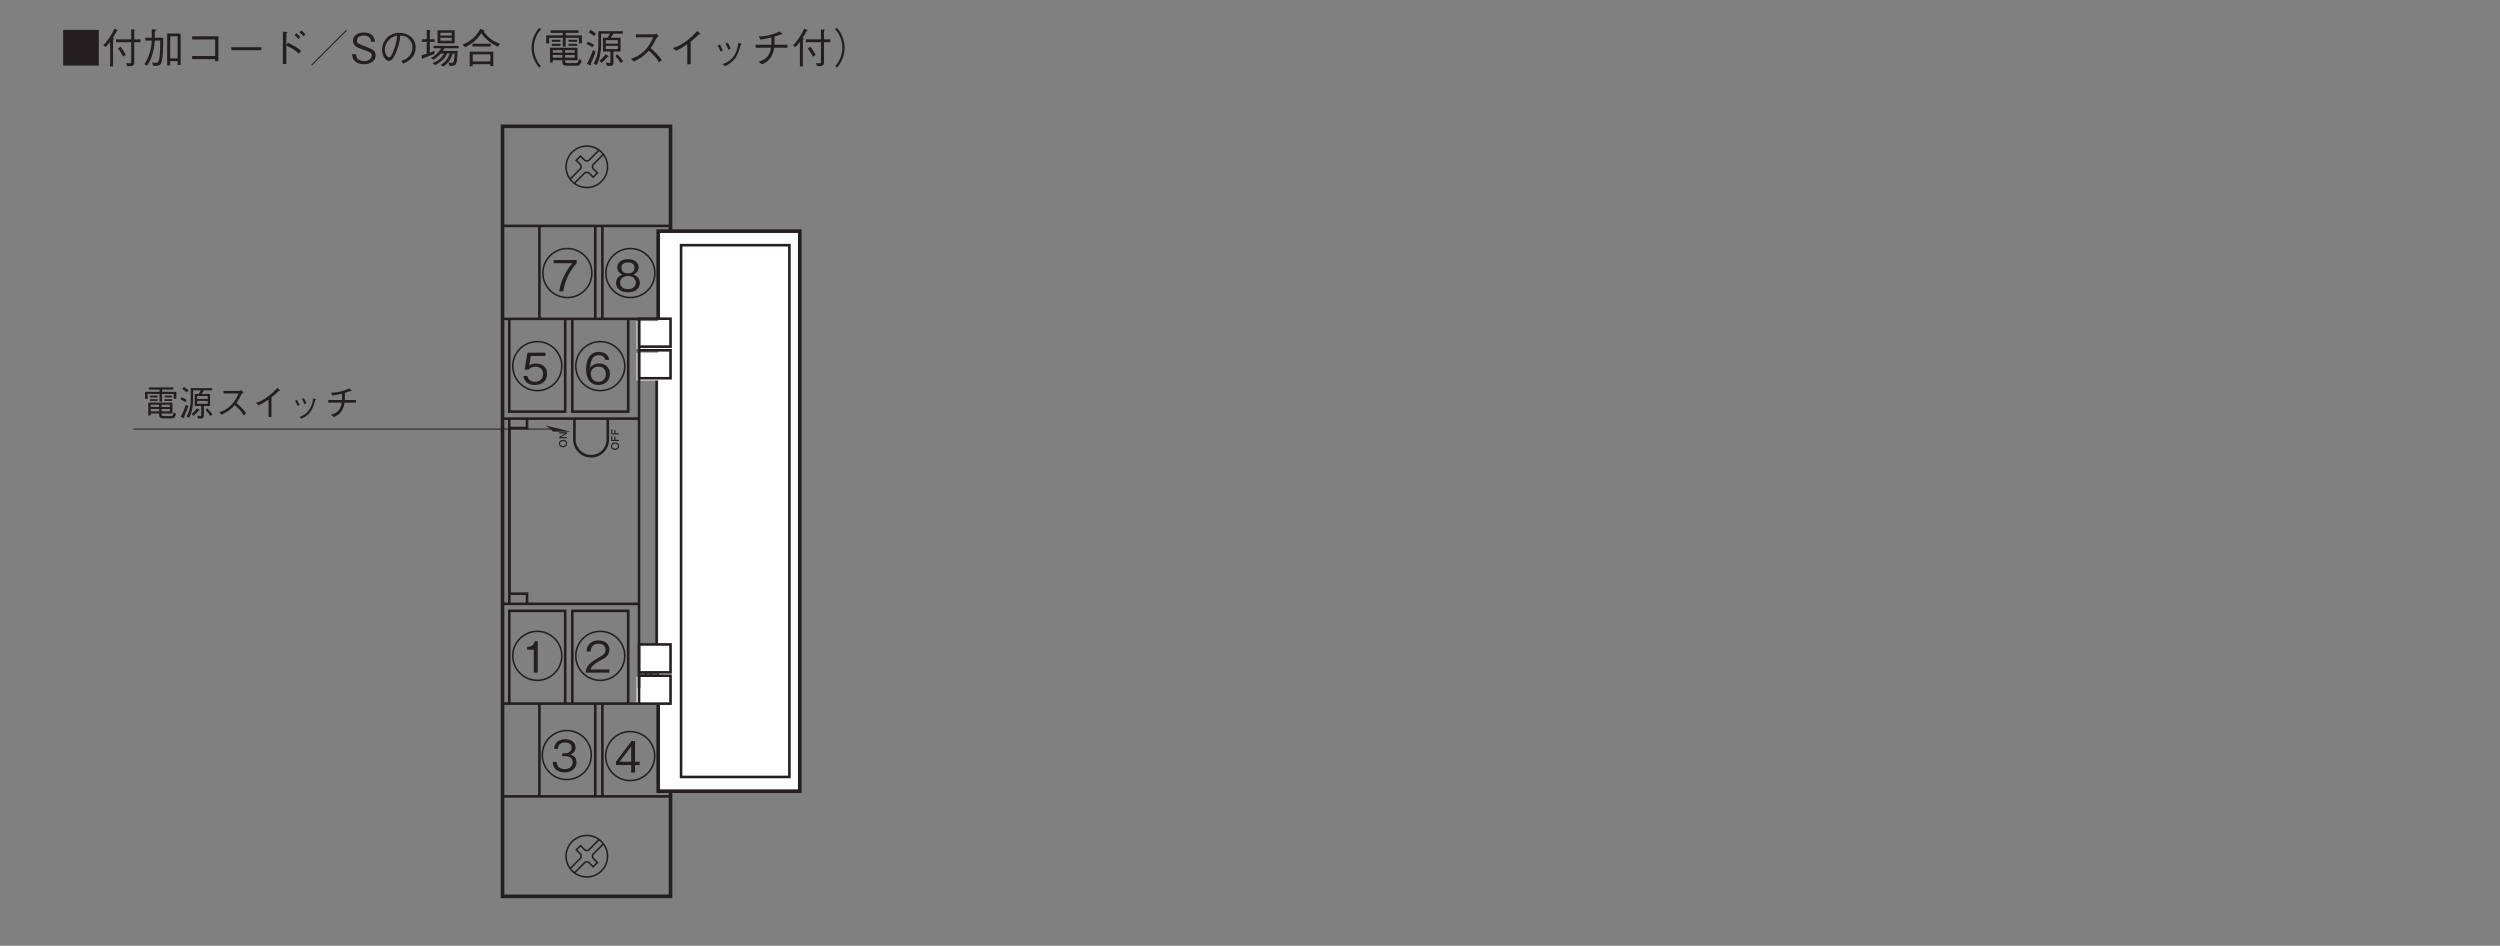 <?xml version="1.0" encoding="UTF-8"?>
<svg xmlns="http://www.w3.org/2000/svg" xmlns:xlink="http://www.w3.org/1999/xlink" width="481.89pt" height="182.29pt" viewBox="0 0 481.89 182.29" version="1.2">
<rect x="0" y="0" width="481.89" height="182.29" fill="#808080" stroke="none"/>
<defs>
<g>
<symbol overflow="visible" id="glyph0-0">
<path style="stroke:none;" d="M 0.797 0.953 L 7.172 0.953 L 7.172 -7.016 L 0.797 -7.016 Z M 3.984 -3.359 L 1.453 -6.609 L 6.516 -6.609 Z M 4.234 -3.031 L 6.766 -6.281 L 6.766 0.234 Z M 1.453 0.562 L 3.984 -2.703 L 6.516 0.562 Z M 1.188 -6.281 L 3.734 -3.031 L 1.188 0.234 Z M 1.188 -6.281 "/>
</symbol>
<symbol overflow="visible" id="glyph0-1">
<path style="stroke:none;" d="M 0.547 -6.469 L 0.547 0.406 L 7.422 0.406 L 7.422 -6.469 Z M 0.547 -6.469 "/>
</symbol>
<symbol overflow="visible" id="glyph0-2">
<path style="stroke:none;" d="M 6.281 -4.094 L 7.484 -4.094 L 7.484 -4.641 L 6.281 -4.641 L 6.281 -6.281 C 6.328 -6.312 6.422 -6.391 6.422 -6.438 C 6.422 -6.469 6.359 -6.516 6.281 -6.516 L 5.688 -6.594 L 5.688 -4.641 L 2.781 -4.641 L 2.781 -4.094 L 5.688 -4.094 L 5.688 -0.297 C 5.688 -0.078 5.625 -0.031 5.438 -0.031 C 5.203 -0.031 4.969 -0.047 4.734 -0.078 L 4.906 0.516 L 5.531 0.516 C 5.828 0.516 6.281 0.469 6.281 -0.203 Z M 3.156 -2.906 C 3.375 -2.594 3.828 -1.938 4.125 -1.312 L 4.672 -1.641 C 4.5 -1.969 3.891 -2.938 3.656 -3.234 Z M 0.781 -3.156 C 1.031 -3.406 1.406 -3.844 1.625 -4.172 L 1.625 0.578 L 2.203 0.578 L 2.203 -4.516 C 2.297 -4.609 2.344 -4.656 2.344 -4.719 C 2.344 -4.797 2.234 -4.859 2.141 -4.891 C 2.281 -5.109 2.766 -5.938 2.906 -6.219 C 2.984 -6.234 3.109 -6.25 3.109 -6.328 C 3.109 -6.391 3.031 -6.438 2.984 -6.453 L 2.453 -6.719 C 2.281 -6.328 2.031 -5.766 1.547 -5.047 C 1.188 -4.5 0.781 -3.953 0.312 -3.5 Z M 0.781 -3.156 "/>
</symbol>
<symbol overflow="visible" id="glyph0-3">
<path style="stroke:none;" d="M 7.25 0.297 L 7.25 -5.766 L 4.656 -5.766 L 4.656 0.375 L 5.25 0.375 L 5.25 -0.453 L 6.672 -0.453 L 6.672 0.297 Z M 3.891 -4.953 L 2.266 -4.953 C 2.281 -5.469 2.281 -5.641 2.266 -6.172 C 2.469 -6.281 2.562 -6.344 2.562 -6.438 C 2.562 -6.5 2.469 -6.516 2.422 -6.531 L 1.688 -6.594 C 1.703 -6.031 1.703 -5.422 1.688 -4.953 L 0.438 -4.953 L 0.438 -4.406 L 1.688 -4.406 C 1.609 -2.5 1 -0.859 0.266 0.125 L 0.766 0.438 C 1.734 -0.828 2.203 -2.844 2.266 -4.406 L 3.328 -4.406 C 3.328 -3.5 3.312 -2.406 3.203 -1.375 C 3.094 -0.438 2.969 -0.125 2.438 -0.125 C 2.219 -0.125 2.109 -0.141 1.75 -0.203 L 1.953 0.469 C 2.891 0.469 3.328 0.469 3.562 -0.203 C 3.891 -1.125 3.891 -3.75 3.891 -4.953 Z M 6.672 -0.969 L 5.25 -0.969 L 5.25 -5.234 L 6.672 -5.234 Z M 6.672 -0.969 "/>
</symbol>
<symbol overflow="visible" id="glyph0-4">
<path style="stroke:none;" d="M 5.938 -0.828 L 5.938 -0.438 L 6.562 -0.438 L 6.562 -5.234 L 1.5 -5.234 L 1.5 -4.625 L 5.938 -4.625 L 5.938 -1.438 L 1.5 -1.438 L 1.5 -0.828 Z M 5.938 -0.828 "/>
</symbol>
<symbol overflow="visible" id="glyph0-5">
<path style="stroke:none;" d="M 6.875 -2.547 L 6.875 -3.125 L 1.094 -3.125 L 1.094 -2.547 Z M 6.875 -2.547 "/>
</symbol>
<symbol overflow="visible" id="glyph0-6">
<path style="stroke:none;" d="M 3.719 -3.5 L 3.719 -5.781 C 3.781 -5.828 3.906 -5.922 3.906 -5.969 C 3.906 -6.062 3.75 -6.078 3.703 -6.078 L 3.062 -6.125 L 3.062 0.109 L 3.719 0.109 L 3.719 -3.438 C 4.469 -3.125 5.266 -2.688 6.156 -1.891 L 6.562 -2.453 C 5.906 -2.969 5.328 -3.391 4.016 -3.984 Z M 6.438 -5.062 C 6.297 -5.234 5.969 -5.594 5.672 -5.828 L 5.297 -5.469 C 5.5 -5.312 5.828 -4.984 6.062 -4.703 Z M 7.406 -5.578 C 7.219 -5.812 6.891 -6.141 6.625 -6.344 L 6.25 -6.016 C 6.469 -5.844 6.812 -5.5 7.016 -5.234 Z M 7.406 -5.578 "/>
</symbol>
<symbol overflow="visible" id="glyph0-7">
<path style="stroke:none;" d="M 7.406 -6.297 L 7.266 -6.453 L 0.562 0.25 L 0.703 0.391 Z M 7.406 -6.297 "/>
</symbol>
<symbol overflow="visible" id="glyph0-8">
<path style="stroke:none;" d="M 5 -1.562 C 5 -2.453 4.375 -2.766 3.109 -3.234 C 1.656 -3.781 1.391 -3.875 1.391 -4.438 C 1.391 -5 1.844 -5.375 2.75 -5.375 C 4.031 -5.375 4.094 -4.562 4.109 -4.172 L 4.859 -4.172 C 4.844 -4.375 4.812 -4.766 4.547 -5.172 C 4.078 -5.891 3.156 -5.969 2.766 -5.969 C 1.578 -5.969 0.641 -5.375 0.641 -4.375 C 0.641 -3.328 1.516 -3.031 2.656 -2.641 C 3.984 -2.203 4.25 -2.031 4.25 -1.531 C 4.25 -1.016 3.75 -0.453 2.812 -0.453 C 2.578 -0.453 2.047 -0.5 1.656 -0.781 C 1.266 -1.078 1.234 -1.547 1.219 -1.781 L 0.469 -1.781 C 0.484 -1.5 0.5 -1.109 0.781 -0.703 C 1.328 0.062 2.25 0.156 2.734 0.156 C 3.969 0.156 5 -0.484 5 -1.562 Z M 5 -1.562 "/>
</symbol>
<symbol overflow="visible" id="glyph0-9">
<path style="stroke:none;" d="M 4.844 0.047 C 5.312 -0.156 7.25 -0.922 7.25 -3.094 C 7.25 -4.859 5.812 -5.906 4.141 -5.906 C 1.969 -5.906 0.766 -4.188 0.766 -2.656 C 0.766 -1.5 1.469 -0.484 2.141 -0.484 C 2.609 -0.484 3.031 -1.172 3.375 -1.875 C 3.891 -2.984 4.188 -4.172 4.297 -5.375 C 4.703 -5.359 5.094 -5.297 5.391 -5.156 C 5.75 -4.984 6.641 -4.312 6.641 -3.094 C 6.641 -2.297 6.25 -1.531 5.703 -1.109 C 5.266 -0.75 4.797 -0.594 4.484 -0.5 Z M 3.688 -5.359 C 3.641 -4.875 3.547 -3.797 3 -2.453 C 2.484 -1.172 2.281 -1.172 2.125 -1.172 C 1.797 -1.172 1.312 -1.828 1.312 -2.672 C 1.312 -3.375 1.609 -3.891 1.859 -4.234 C 2.469 -5.062 3.109 -5.25 3.688 -5.359 Z M 3.688 -5.359 "/>
</symbol>
<symbol overflow="visible" id="glyph0-10">
<path style="stroke:none;" d="M 6.797 -3.875 L 6.797 -6.391 L 3.5 -6.391 L 3.5 -3.875 Z M 6.25 -5.391 L 4.047 -5.391 L 4.047 -5.906 L 6.25 -5.906 Z M 6.25 -4.375 L 4.047 -4.375 L 4.047 -4.938 L 6.25 -4.938 Z M 7.562 -2.922 L 7.562 -3.391 L 2.75 -3.391 L 2.75 -2.922 L 4.234 -2.922 C 3.719 -2.156 3.062 -1.469 2.234 -1.062 L 2.75 -0.703 C 3.312 -1.109 3.703 -1.453 4.156 -1.906 L 4.75 -1.906 C 4.188 -0.75 3.094 -0.281 2.547 -0.078 L 3.016 0.312 C 3.297 0.188 3.922 -0.109 4.5 -0.688 C 4.891 -1.078 5.109 -1.406 5.328 -1.906 L 5.844 -1.906 C 5.438 -0.578 4.578 -0.016 4.094 0.297 L 4.672 0.578 C 5.656 -0.172 6.078 -0.844 6.422 -1.906 L 6.812 -1.906 C 6.766 -1.156 6.703 -0.719 6.656 -0.5 C 6.578 -0.109 6.359 -0.109 6.234 -0.109 C 6.016 -0.109 5.75 -0.172 5.609 -0.203 L 5.766 0.453 L 6.188 0.453 C 6.516 0.453 6.875 0.453 7.078 0.047 C 7.297 -0.391 7.375 -1.875 7.391 -2.406 L 4.516 -2.406 C 4.562 -2.469 4.75 -2.734 4.859 -2.922 Z M 2.938 -4.156 L 2.938 -4.672 L 2.016 -4.672 L 2.016 -6.141 C 2.141 -6.219 2.172 -6.25 2.172 -6.312 C 2.172 -6.406 2.031 -6.422 1.984 -6.422 L 1.422 -6.484 L 1.422 -4.672 L 0.469 -4.672 L 0.469 -4.156 L 1.422 -4.156 L 1.422 -1.875 C 0.641 -1.625 0.547 -1.609 0.359 -1.609 L 0.516 -1.047 C 0.531 -0.953 0.562 -0.844 0.641 -0.844 C 0.719 -0.844 0.75 -0.938 0.781 -1.031 C 1.5 -1.281 2.203 -1.562 2.906 -1.844 L 2.906 -2.438 C 2.672 -2.328 2.531 -2.266 2.016 -2.078 L 2.016 -4.156 Z M 2.938 -4.156 "/>
</symbol>
<symbol overflow="visible" id="glyph0-11">
<path style="stroke:none;" d="M 6.281 0.516 L 6.281 -2.266 L 1.734 -2.266 L 1.734 0.531 L 2.312 0.531 L 2.312 0.141 L 5.703 0.141 L 5.703 0.516 Z M 5.703 -0.391 L 2.312 -0.391 L 2.312 -1.75 L 5.703 -1.75 Z M 7.594 -3.781 C 6.906 -4.031 6.234 -4.359 5.656 -4.828 C 4.938 -5.391 4.562 -5.938 4.406 -6.188 C 4.469 -6.203 4.578 -6.219 4.578 -6.297 C 4.578 -6.328 4.531 -6.406 4.422 -6.438 L 3.781 -6.672 C 2.781 -4.75 1.219 -3.969 0.391 -3.641 L 0.828 -3.125 C 2.578 -3.906 3.469 -5.062 3.984 -5.844 C 4.609 -4.875 5.75 -3.844 7.141 -3.234 Z M 5.797 -3.266 L 5.797 -3.797 L 2.266 -3.797 L 2.266 -3.266 Z M 5.797 -3.266 "/>
</symbol>
<symbol overflow="visible" id="glyph0-12">
<path style="stroke:none;" d="M 7.188 -6.859 C 6.859 -6.516 6.672 -6.281 6.438 -5.844 C 5.938 -4.984 5.688 -4 5.688 -3.031 C 5.688 -2.062 5.938 -1.078 6.438 -0.203 C 6.672 0.234 6.859 0.453 7.188 0.797 L 7.5 0.516 C 7.203 0.172 7.016 -0.031 6.797 -0.453 C 6.359 -1.25 6.125 -2.172 6.125 -3.031 C 6.125 -3.891 6.359 -4.812 6.797 -5.609 C 7.016 -6.031 7.203 -6.234 7.5 -6.562 Z M 7.188 -6.859 "/>
</symbol>
<symbol overflow="visible" id="glyph0-13">
<path style="stroke:none;" d="M 6.578 -0.625 L 6.578 -3.031 L 1.266 -3.031 L 1.266 -0.203 L 1.812 -0.203 L 1.812 -0.625 L 3.656 -0.625 L 3.656 -0.422 C 3.656 0.016 3.656 0.438 4.578 0.438 L 6.391 0.438 C 6.688 0.438 7.109 0.438 7.375 -0.516 L 6.875 -0.906 C 6.719 -0.078 6.469 -0.078 6.203 -0.078 L 4.672 -0.078 C 4.266 -0.078 4.188 -0.156 4.188 -0.453 L 4.188 -0.625 Z M 1.812 -2.078 L 1.812 -2.562 L 3.656 -2.562 L 3.656 -2.078 Z M 6.031 -2.078 L 4.188 -2.078 L 4.188 -2.562 L 6.031 -2.562 Z M 1.812 -1.109 L 1.812 -1.625 L 3.656 -1.625 L 3.656 -1.109 Z M 4.188 -1.109 L 4.188 -1.625 L 6.031 -1.625 L 6.031 -1.109 Z M 3.734 -3.234 L 4.297 -3.234 L 4.297 -4.938 L 6.844 -4.938 L 6.844 -3.875 L 7.422 -3.875 L 7.422 -5.422 L 4.297 -5.422 L 4.297 -5.891 L 6.766 -5.891 L 6.766 -6.391 L 1.375 -6.391 L 1.375 -5.891 L 3.734 -5.891 L 3.734 -5.422 L 0.547 -5.422 L 0.547 -3.859 L 1.125 -3.859 L 1.125 -4.938 L 3.734 -4.938 Z M 3.297 -4.172 L 3.297 -4.562 L 1.625 -4.562 L 1.625 -4.172 Z M 3.297 -3.391 L 3.297 -3.781 L 1.625 -3.781 L 1.625 -3.391 Z M 6.5 -4.172 L 6.5 -4.562 L 4.844 -4.562 L 4.844 -4.172 Z M 6.5 -3.391 L 6.5 -3.781 L 4.844 -3.781 L 4.844 -3.391 Z M 6.5 -3.391 "/>
</symbol>
<symbol overflow="visible" id="glyph0-14">
<path style="stroke:none;" d="M 7.344 -5.734 L 7.344 -6.219 L 2.625 -6.219 L 2.625 -3.609 C 2.625 -2.031 2.234 -0.875 1.734 0.047 L 2.297 0.312 C 2.578 -0.25 3.156 -1.5 3.156 -3.719 L 3.156 -5.734 L 4.844 -5.734 C 4.719 -5.438 4.594 -5.234 4.391 -4.953 L 3.516 -4.953 L 3.516 -2.297 L 4.953 -2.297 L 4.953 -0.312 C 4.953 -0.156 4.875 -0.078 4.703 -0.078 C 4.578 -0.078 4.5 -0.094 4.047 -0.172 L 4.266 0.438 C 4.375 0.453 4.562 0.469 4.781 0.469 C 5.312 0.469 5.531 0.344 5.531 -0.141 L 5.531 -2.297 L 6.906 -2.297 L 6.906 -4.953 L 5.016 -4.953 C 5.203 -5.203 5.359 -5.391 5.531 -5.734 Z M 6.391 -3.828 L 4.047 -3.828 L 4.047 -4.484 L 6.391 -4.484 Z M 6.391 -2.766 L 4.047 -2.766 L 4.047 -3.391 L 6.391 -3.391 Z M 2.156 -5.734 C 1.828 -6.016 1.547 -6.234 1.125 -6.469 L 0.781 -6 C 1.172 -5.766 1.453 -5.578 1.797 -5.266 Z M 7.422 -0.438 C 7.109 -0.859 6.797 -1.266 6.25 -1.781 L 5.922 -1.406 C 6.312 -0.984 6.625 -0.578 6.938 -0.062 Z M 1.781 -3.609 C 1.422 -3.828 1.078 -4.016 0.609 -4.203 L 0.359 -3.734 C 0.781 -3.547 1.094 -3.391 1.469 -3.125 Z M 4.609 -1.359 C 4.609 -1.391 4.562 -1.422 4.516 -1.453 L 4.047 -1.781 C 3.641 -1.25 3.281 -0.891 2.844 -0.5 L 3.266 -0.109 C 3.734 -0.516 4 -0.812 4.359 -1.25 C 4.516 -1.266 4.609 -1.281 4.609 -1.359 Z M 2.109 -2.266 L 1.578 -2.578 C 1.344 -1.844 1.016 -1.047 0.422 0.062 L 1 0.328 C 1.047 0.359 1.109 0.375 1.156 0.375 C 1.188 0.375 1.25 0.359 1.25 0.281 C 1.25 0.219 1.219 0.141 1.172 0.062 C 1.625 -0.906 1.859 -1.531 2.109 -2.266 Z M 2.109 -2.266 "/>
</symbol>
<symbol overflow="visible" id="glyph0-15">
<path style="stroke:none;" d="M 5.812 -5.766 C 5.719 -5.703 5.562 -5.609 5.438 -5.609 L 1.891 -5.609 L 1.891 -5.047 L 5.219 -5.047 C 4.922 -4.344 4.578 -3.484 3.531 -2.453 C 2.484 -1.422 1.656 -1.141 0.969 -0.906 L 1.453 -0.375 C 2.531 -0.859 3.359 -1.328 4.359 -2.453 C 4.578 -2.281 4.891 -2.047 5.328 -1.562 C 5.906 -0.969 6.125 -0.594 6.344 -0.203 L 6.891 -0.656 C 6.234 -1.625 5.469 -2.328 4.734 -2.953 C 5.156 -3.531 5.375 -3.906 5.844 -4.875 C 5.938 -5 5.953 -5.016 6.312 -5.25 Z M 5.812 -5.766 "/>
</symbol>
<symbol overflow="visible" id="glyph0-16">
<path style="stroke:none;" d="M 4.484 0.172 L 4.484 -4.188 C 5.203 -4.75 5.422 -4.984 6.094 -5.625 C 6.188 -5.609 6.219 -5.594 6.281 -5.594 C 6.359 -5.594 6.375 -5.625 6.375 -5.656 C 6.375 -5.719 6.312 -5.781 6.281 -5.797 L 5.75 -6.266 C 5.328 -5.797 4.781 -5.156 3.672 -4.328 C 2.453 -3.422 1.75 -3.203 1.047 -2.969 L 1.641 -2.453 C 2.328 -2.734 2.906 -3.062 3.828 -3.719 L 3.828 0.172 Z M 4.484 0.172 "/>
</symbol>
<symbol overflow="visible" id="glyph0-17">
<path style="stroke:none;" d="M 1.703 -3.422 C 1.859 -3.188 2.094 -2.766 2.266 -2.281 L 2.703 -2.484 C 2.516 -2.984 2.25 -3.438 2.141 -3.641 Z M 3.219 -3.812 C 3.328 -3.641 3.578 -3.188 3.781 -2.672 L 4.219 -2.859 C 4.047 -3.344 3.812 -3.781 3.656 -4 Z M 3.125 0.516 C 3.797 0.203 4.5 -0.156 5.172 -1.125 C 5.656 -1.844 5.938 -2.781 6.156 -3.562 C 6.312 -3.625 6.328 -3.641 6.328 -3.688 C 6.328 -3.734 6.281 -3.766 6.109 -3.828 L 5.688 -3.984 C 5.609 -3.266 5.484 -2.375 4.812 -1.406 C 4.094 -0.375 3.359 -0.125 2.672 0.125 Z M 3.125 0.516 "/>
</symbol>
<symbol overflow="visible" id="glyph0-18">
<path style="stroke:none;" d="M 4.703 -3.609 C 4.719 -3.812 4.719 -4 4.719 -4.359 C 4.719 -4.719 4.719 -4.953 4.703 -5.188 C 5.219 -5.344 5.359 -5.391 5.891 -5.594 C 6.016 -5.578 6.062 -5.562 6.109 -5.562 C 6.156 -5.562 6.219 -5.594 6.219 -5.641 C 6.219 -5.703 6.156 -5.766 6.141 -5.781 L 5.672 -6.156 C 5.328 -6 4.875 -5.766 3.922 -5.516 C 2.844 -5.234 2.25 -5.219 1.656 -5.203 L 1.969 -4.609 C 2.625 -4.688 3.094 -4.75 4.094 -5 C 4.094 -4.797 4.109 -4.578 4.109 -4.266 C 4.109 -3.969 4.094 -3.797 4.094 -3.609 L 1.062 -3.609 L 1.062 -3.031 L 4.031 -3.031 C 3.922 -2.484 3.812 -1.891 3.328 -1.312 C 2.812 -0.703 2.203 -0.516 1.625 -0.328 L 2.297 0.172 C 2.828 -0.078 3.406 -0.359 3.922 -1.062 C 4.422 -1.75 4.547 -2.406 4.641 -3.031 L 7.188 -3.031 L 7.188 -3.609 Z M 4.703 -3.609 "/>
</symbol>
<symbol overflow="visible" id="glyph0-19">
<path style="stroke:none;" d="M 0.781 0.797 C 1.109 0.453 1.297 0.234 1.531 -0.203 C 2.031 -1.078 2.281 -2.062 2.281 -3.031 C 2.281 -4 2.031 -4.984 1.531 -5.844 C 1.297 -6.281 1.109 -6.516 0.781 -6.859 L 0.469 -6.562 C 0.766 -6.234 0.953 -6.031 1.172 -5.609 C 1.609 -4.812 1.844 -3.891 1.844 -3.031 C 1.844 -2.172 1.609 -1.25 1.172 -0.453 C 0.953 -0.031 0.766 0.172 0.469 0.516 Z M 0.781 0.797 "/>
</symbol>
<symbol overflow="visible" id="glyph1-0">
<path style="stroke:none;" d="M 0.703 0.844 L 6.266 0.844 L 6.266 -6.125 L 0.703 -6.125 Z M 3.484 -2.938 L 1.266 -5.781 L 5.703 -5.781 Z M 3.703 -2.641 L 5.922 -5.5 L 5.922 0.203 Z M 1.266 0.484 L 3.484 -2.359 L 5.703 0.484 Z M 1.047 -5.5 L 3.266 -2.641 L 1.047 0.203 Z M 1.047 -5.5 "/>
</symbol>
<symbol overflow="visible" id="glyph1-1">
<path style="stroke:none;" d="M 5.75 -0.547 L 5.75 -2.656 L 1.094 -2.656 L 1.094 -0.172 L 1.578 -0.172 L 1.578 -0.547 L 3.188 -0.547 L 3.188 -0.375 C 3.188 0.016 3.188 0.391 4 0.391 L 5.578 0.391 C 5.844 0.391 6.219 0.391 6.453 -0.453 L 6 -0.797 C 5.875 -0.062 5.656 -0.062 5.422 -0.062 L 4.078 -0.062 C 3.734 -0.062 3.656 -0.141 3.656 -0.391 L 3.656 -0.547 Z M 1.578 -1.812 L 1.578 -2.234 L 3.188 -2.234 L 3.188 -1.812 Z M 5.266 -1.812 L 3.656 -1.812 L 3.656 -2.234 L 5.266 -2.234 Z M 1.578 -0.969 L 1.578 -1.422 L 3.188 -1.422 L 3.188 -0.969 Z M 3.656 -0.969 L 3.656 -1.422 L 5.266 -1.422 L 5.266 -0.969 Z M 3.266 -2.828 L 3.75 -2.828 L 3.75 -4.328 L 5.984 -4.328 L 5.984 -3.391 L 6.5 -3.391 L 6.5 -4.734 L 3.75 -4.734 L 3.75 -5.156 L 5.922 -5.156 L 5.922 -5.578 L 1.203 -5.578 L 1.203 -5.156 L 3.266 -5.156 L 3.266 -4.734 L 0.469 -4.734 L 0.469 -3.375 L 0.984 -3.375 L 0.984 -4.328 L 3.266 -4.328 Z M 2.891 -3.656 L 2.891 -4 L 1.422 -4 L 1.422 -3.656 Z M 2.891 -2.969 L 2.891 -3.312 L 1.422 -3.312 L 1.422 -2.969 Z M 5.672 -3.656 L 5.672 -4 L 4.234 -4 L 4.234 -3.656 Z M 5.672 -2.969 L 5.672 -3.312 L 4.234 -3.312 L 4.234 -2.969 Z M 5.672 -2.969 "/>
</symbol>
<symbol overflow="visible" id="glyph1-2">
<path style="stroke:none;" d="M 6.422 -5.016 L 6.422 -5.438 L 2.297 -5.438 L 2.297 -3.156 C 2.297 -1.766 1.953 -0.766 1.516 0.031 L 2 0.266 C 2.25 -0.219 2.766 -1.312 2.766 -3.25 L 2.766 -5.016 L 4.234 -5.016 C 4.125 -4.766 4.016 -4.578 3.844 -4.328 L 3.078 -4.328 L 3.078 -2 L 4.328 -2 L 4.328 -0.266 C 4.328 -0.125 4.266 -0.062 4.109 -0.062 C 4 -0.062 3.938 -0.078 3.531 -0.141 L 3.734 0.391 C 3.828 0.391 3.984 0.406 4.188 0.406 C 4.641 0.406 4.844 0.312 4.844 -0.125 L 4.844 -2 L 6.031 -2 L 6.031 -4.328 L 4.391 -4.328 C 4.547 -4.547 4.688 -4.719 4.844 -5.016 Z M 5.578 -3.359 L 3.531 -3.359 L 3.531 -3.922 L 5.578 -3.922 Z M 5.578 -2.422 L 3.531 -2.422 L 3.531 -2.969 L 5.578 -2.969 Z M 1.875 -5.016 C 1.609 -5.266 1.359 -5.453 0.984 -5.656 L 0.688 -5.234 C 1.031 -5.047 1.266 -4.875 1.562 -4.609 Z M 6.484 -0.375 C 6.219 -0.75 5.938 -1.109 5.469 -1.562 L 5.188 -1.234 C 5.516 -0.859 5.797 -0.5 6.062 -0.062 Z M 1.547 -3.156 C 1.25 -3.359 0.953 -3.516 0.531 -3.672 L 0.328 -3.266 C 0.688 -3.109 0.953 -2.969 1.281 -2.734 Z M 4.031 -1.188 C 4.031 -1.219 4 -1.25 3.953 -1.281 L 3.531 -1.562 C 3.172 -1.094 2.859 -0.781 2.484 -0.438 L 2.859 -0.094 C 3.266 -0.453 3.5 -0.703 3.812 -1.094 C 3.938 -1.094 4.031 -1.109 4.031 -1.188 Z M 1.844 -1.984 L 1.391 -2.25 C 1.172 -1.609 0.891 -0.906 0.375 0.062 L 0.875 0.297 C 0.922 0.312 0.969 0.328 1.016 0.328 C 1.047 0.328 1.094 0.328 1.094 0.25 C 1.094 0.188 1.062 0.125 1.031 0.062 C 1.422 -0.781 1.625 -1.344 1.844 -1.984 Z M 1.844 -1.984 "/>
</symbol>
<symbol overflow="visible" id="glyph1-3">
<path style="stroke:none;" d="M 5.078 -5.047 C 5 -4.984 4.875 -4.906 4.75 -4.906 L 1.656 -4.906 L 1.656 -4.406 L 4.562 -4.406 C 4.312 -3.797 4 -3.047 3.094 -2.141 C 2.172 -1.25 1.453 -1 0.844 -0.797 L 1.266 -0.328 C 2.219 -0.75 2.938 -1.156 3.812 -2.141 C 4 -2 4.266 -1.781 4.656 -1.375 C 5.156 -0.844 5.359 -0.516 5.547 -0.188 L 6.031 -0.578 C 5.453 -1.422 4.781 -2.031 4.141 -2.578 C 4.516 -3.094 4.703 -3.422 5.109 -4.266 C 5.203 -4.375 5.219 -4.391 5.516 -4.594 Z M 5.078 -5.047 "/>
</symbol>
<symbol overflow="visible" id="glyph1-4">
<path style="stroke:none;" d="M 3.922 0.141 L 3.922 -3.672 C 4.547 -4.156 4.75 -4.359 5.328 -4.906 C 5.422 -4.906 5.438 -4.891 5.484 -4.891 C 5.562 -4.891 5.578 -4.922 5.578 -4.953 C 5.578 -5 5.531 -5.062 5.5 -5.078 L 5.031 -5.484 C 4.656 -5.062 4.188 -4.516 3.219 -3.797 C 2.141 -2.984 1.531 -2.797 0.922 -2.594 L 1.422 -2.141 C 2.031 -2.391 2.531 -2.672 3.359 -3.25 L 3.359 0.141 Z M 3.922 0.141 "/>
</symbol>
<symbol overflow="visible" id="glyph1-5">
<path style="stroke:none;" d="M 1.484 -3 C 1.625 -2.781 1.828 -2.422 1.984 -2 L 2.359 -2.172 C 2.203 -2.609 1.969 -3 1.875 -3.172 Z M 2.812 -3.344 C 2.906 -3.172 3.141 -2.781 3.297 -2.344 L 3.688 -2.5 C 3.547 -2.922 3.328 -3.297 3.188 -3.5 Z M 2.734 0.453 C 3.312 0.172 3.938 -0.125 4.516 -0.984 C 4.953 -1.609 5.203 -2.438 5.375 -3.125 C 5.516 -3.172 5.547 -3.172 5.547 -3.219 C 5.547 -3.266 5.5 -3.297 5.344 -3.344 L 4.969 -3.484 C 4.906 -2.844 4.797 -2.078 4.203 -1.234 C 3.578 -0.328 2.938 -0.109 2.344 0.109 Z M 2.734 0.453 "/>
</symbol>
<symbol overflow="visible" id="glyph1-6">
<path style="stroke:none;" d="M 4.125 -3.156 C 4.125 -3.344 4.125 -3.5 4.125 -3.812 C 4.125 -4.125 4.125 -4.328 4.125 -4.531 C 4.562 -4.672 4.688 -4.719 5.156 -4.891 C 5.266 -4.875 5.297 -4.875 5.344 -4.875 C 5.391 -4.875 5.438 -4.891 5.438 -4.938 C 5.438 -4.984 5.375 -5.031 5.359 -5.047 L 4.953 -5.391 C 4.656 -5.25 4.266 -5.047 3.438 -4.828 C 2.484 -4.578 1.969 -4.562 1.453 -4.547 L 1.719 -4.031 C 2.297 -4.094 2.703 -4.156 3.578 -4.375 C 3.578 -4.188 3.594 -4 3.594 -3.734 C 3.594 -3.469 3.578 -3.312 3.578 -3.156 L 0.922 -3.156 L 0.922 -2.641 L 3.516 -2.641 C 3.422 -2.172 3.344 -1.656 2.906 -1.141 C 2.453 -0.609 1.938 -0.453 1.422 -0.297 L 2.016 0.141 C 2.469 -0.062 2.984 -0.328 3.422 -0.922 C 3.875 -1.531 3.969 -2.094 4.062 -2.641 L 6.281 -2.641 L 6.281 -3.156 Z M 4.125 -3.156 "/>
</symbol>
<symbol overflow="visible" id="glyph2-0">
<path style="stroke:none;" d="M 0.828 1 L 7.469 1 L 7.469 -7.297 L 0.828 -7.297 Z M 4.156 -3.5 L 1.516 -6.891 L 6.781 -6.891 Z M 4.406 -3.156 L 7.047 -6.547 L 7.047 0.234 Z M 1.516 0.578 L 4.156 -2.812 L 6.781 0.578 Z M 1.25 -6.547 L 3.891 -3.156 L 1.25 0.234 Z M 1.25 -6.547 "/>
</symbol>
<symbol overflow="visible" id="glyph2-1">
<path style="stroke:none;" d="M 3.094 0 L 3.094 -6.062 L 2.516 -6.062 C 2.25 -5.047 1.578 -5 1.047 -4.969 L 1.047 -4.438 L 2.328 -4.438 L 2.328 0 Z M 3.094 0 "/>
</symbol>
<symbol overflow="visible" id="glyph2-2">
<path style="stroke:none;" d="M 4.828 -5.438 L 4.828 -6.062 L 0.391 -6.062 L 0.391 -5.438 L 4.016 -5.438 C 3.438 -4.766 2.953 -4.172 2.359 -2.922 C 1.922 -1.984 1.562 -1.016 1.453 0 L 2.234 0 C 2.547 -2.031 3.422 -3.938 4.828 -5.438 Z M 4.828 -5.438 "/>
</symbol>
<symbol overflow="visible" id="glyph2-3">
<path style="stroke:none;" d="M 4.906 -1.641 C 4.906 -2.797 3.938 -3.156 3.641 -3.266 C 4.312 -3.484 4.656 -4.031 4.656 -4.625 C 4.656 -5.484 3.969 -6.219 2.609 -6.219 C 1.297 -6.219 0.562 -5.516 0.562 -4.625 C 0.562 -4.016 0.922 -3.469 1.578 -3.266 C 1.297 -3.156 0.312 -2.797 0.312 -1.641 C 0.312 -0.625 1.125 0.172 2.609 0.172 C 4.062 0.172 4.906 -0.594 4.906 -1.641 Z M 3.875 -4.547 C 3.875 -3.688 3.172 -3.5 2.609 -3.5 C 2.031 -3.5 1.344 -3.703 1.344 -4.547 C 1.344 -5.391 2.031 -5.594 2.609 -5.594 C 3.188 -5.594 3.875 -5.391 3.875 -4.547 Z M 4.125 -1.688 C 4.125 -1.094 3.719 -0.453 2.609 -0.453 C 1.5 -0.453 1.094 -1.094 1.094 -1.688 C 1.094 -2.469 1.719 -2.969 2.609 -2.969 C 3.547 -2.969 4.125 -2.438 4.125 -1.688 Z M 4.125 -1.688 "/>
</symbol>
<symbol overflow="visible" id="glyph2-4">
<path style="stroke:none;" d="M 4.906 -1.938 C 4.906 -3.266 3.984 -3.969 2.75 -3.969 C 2.031 -3.969 1.672 -3.734 1.453 -3.578 L 1.766 -5.438 L 4.578 -5.438 L 4.578 -6.062 L 1.109 -6.062 L 0.578 -2.797 L 1.359 -2.797 C 1.688 -3.266 2.281 -3.359 2.656 -3.359 C 4.031 -3.359 4.125 -2.219 4.125 -1.938 C 4.125 -0.969 3.375 -0.453 2.516 -0.453 C 1.828 -0.453 1.234 -0.844 1.109 -1.562 L 0.312 -1.562 C 0.5 -0.516 1.203 0.172 2.516 0.172 C 3.797 0.172 4.906 -0.562 4.906 -1.938 Z M 4.906 -1.938 "/>
</symbol>
<symbol overflow="visible" id="glyph2-5">
<path style="stroke:none;" d="M 4.906 -1.984 C 4.906 -3.312 3.922 -3.984 2.828 -3.984 C 1.922 -3.984 1.406 -3.578 1.109 -3.141 C 1.125 -3.766 1.203 -5.578 2.797 -5.578 C 3.797 -5.578 3.969 -4.906 4.031 -4.672 L 4.797 -4.672 C 4.578 -5.859 3.578 -6.219 2.797 -6.219 C 1.297 -6.219 0.312 -5.047 0.312 -2.891 C 0.312 -1.844 0.625 0.172 2.703 0.172 C 4.062 0.172 4.906 -0.781 4.906 -1.984 Z M 4.125 -1.922 C 4.125 -1.016 3.547 -0.453 2.688 -0.453 C 1.547 -0.453 1.219 -1.391 1.219 -2 C 1.219 -2.922 1.953 -3.375 2.719 -3.375 C 3.141 -3.375 3.562 -3.25 3.828 -2.906 C 4.062 -2.594 4.125 -2.203 4.125 -1.922 Z M 4.125 -1.922 "/>
</symbol>
<symbol overflow="visible" id="glyph2-6">
<path style="stroke:none;" d="M 4.797 0 L 4.797 -0.625 L 1.172 -0.625 C 1.328 -1 1.547 -1.531 3.062 -2.344 C 4.188 -2.922 4.797 -3.391 4.797 -4.453 C 4.797 -5.828 3.562 -6.219 2.703 -6.219 C 2.391 -6.219 1.531 -6.172 0.953 -5.531 C 0.469 -5.016 0.438 -4.422 0.422 -4.078 L 1.203 -4.078 C 1.219 -4.391 1.281 -5.594 2.719 -5.594 C 3.281 -5.594 4.062 -5.375 4.062 -4.406 C 4.062 -3.656 3.656 -3.422 2.75 -2.906 C 1.234 -2.047 0.344 -1.438 0.219 0 Z M 4.797 0 "/>
</symbol>
<symbol overflow="visible" id="glyph2-7">
<path style="stroke:none;" d="M 4.906 -1.781 C 4.906 -2.953 4 -3.172 3.672 -3.266 C 3.922 -3.359 4.719 -3.609 4.719 -4.641 C 4.719 -5.578 3.922 -6.219 2.703 -6.219 C 1.781 -6.219 0.688 -5.828 0.562 -4.359 L 1.312 -4.359 C 1.328 -4.594 1.375 -4.891 1.625 -5.188 C 1.891 -5.5 2.297 -5.594 2.703 -5.594 C 3.703 -5.594 3.969 -5.016 3.969 -4.562 C 3.969 -3.75 3.141 -3.5 2.688 -3.5 L 2.141 -3.5 L 2.141 -2.953 L 2.781 -2.953 C 3.422 -2.953 4.156 -2.656 4.156 -1.781 C 4.156 -1.047 3.641 -0.453 2.625 -0.453 C 1.172 -0.453 1.094 -1.547 1.062 -1.859 L 0.312 -1.859 C 0.344 -1.547 0.359 -1.125 0.703 -0.656 C 1.156 -0.016 1.906 0.172 2.609 0.172 C 4.062 0.172 4.906 -0.703 4.906 -1.781 Z M 4.906 -1.781 "/>
</symbol>
<symbol overflow="visible" id="glyph2-8">
<path style="stroke:none;" d="M 4.906 -1.438 L 4.906 -2.078 L 4.016 -2.078 L 4.016 -6.062 L 3.328 -6.062 L 0.328 -2.078 L 0.328 -1.438 L 3.266 -1.438 L 3.266 0 L 4.016 0 L 4.016 -1.438 Z M 3.266 -2.078 L 1.031 -2.078 L 3.266 -5.016 Z M 3.266 -2.078 "/>
</symbol>
<symbol overflow="visible" id="glyph3-0">
<path style="stroke:none;" d="M 0.234 -0.203 L 0.234 -1.812 L -1.781 -1.812 L -1.781 -0.203 Z M -0.844 -1 L -1.672 -0.359 L -1.672 -1.656 Z M -0.766 -1.078 L -1.594 -1.719 L 0.062 -1.719 Z M 0.141 -0.359 L -0.688 -1 L 0.141 -1.656 Z M -1.594 -0.297 L -0.766 -0.938 L 0.062 -0.297 Z M -1.594 -0.297 "/>
</symbol>
<symbol overflow="visible" id="glyph3-1">
<path style="stroke:none;" d="M -0.734 -1.531 C -1.25 -1.531 -1.516 -1.219 -1.516 -0.828 C -1.516 -0.422 -1.25 -0.109 -0.734 -0.109 C -0.219 -0.109 0.047 -0.422 0.047 -0.828 C 0.047 -1.219 -0.219 -1.531 -0.734 -1.531 Z M -0.734 -1.297 C -0.406 -1.297 -0.156 -1.125 -0.156 -0.828 C -0.156 -0.516 -0.406 -0.344 -0.734 -0.344 C -1.062 -0.344 -1.312 -0.516 -1.312 -0.828 C -1.312 -1.125 -1.062 -1.297 -0.734 -1.297 Z M -0.734 -1.297 "/>
</symbol>
<symbol overflow="visible" id="glyph3-2">
<path style="stroke:none;" d="M 0 -1.344 L -1.469 -1.344 L -1.469 -1.125 L -0.312 -1.125 L -1.469 -0.453 L -1.469 -0.188 L 0 -0.188 L 0 -0.406 L -1.156 -0.406 L 0 -1.078 Z M 0 -1.344 "/>
</symbol>
<symbol overflow="visible" id="glyph3-3">
<path style="stroke:none;" d="M -1.266 -1.172 L -1.469 -1.172 L -1.469 -0.172 L 0 -0.172 L 0 -0.391 L -0.656 -0.391 L -0.656 -1.062 L -0.859 -1.062 L -0.859 -0.391 L -1.266 -0.391 Z M -1.266 -1.172 "/>
</symbol>
</g>
</defs>
<g id="surface1">
<g style="fill:rgb(13.73%,12.16%,12.549%);fill-opacity:1;">
  <use xlink:href="#glyph0-1" x="11.625" y="12.229"/>
  <use xlink:href="#glyph0-2" x="19.594" y="12.229"/>
  <use xlink:href="#glyph0-3" x="27.563" y="12.229"/>
  <use xlink:href="#glyph0-4" x="35.532" y="12.229"/>
  <use xlink:href="#glyph0-5" x="43.501" y="12.229"/>
  <use xlink:href="#glyph0-6" x="51.47" y="12.229"/>
  <use xlink:href="#glyph0-7" x="59.439" y="12.229"/>
  <use xlink:href="#glyph0-8" x="67.408" y="12.229"/>
  <use xlink:href="#glyph0-9" x="72.866" y="12.229"/>
  <use xlink:href="#glyph0-10" x="80.835" y="12.229"/>
  <use xlink:href="#glyph0-11" x="88.804" y="12.229"/>
  <use xlink:href="#glyph0-12" x="96.773" y="12.229"/>
  <use xlink:href="#glyph0-13" x="104.742" y="12.229"/>
  <use xlink:href="#glyph0-14" x="112.711" y="12.229"/>
  <use xlink:href="#glyph0-15" x="120.68" y="12.229"/>
  <use xlink:href="#glyph0-16" x="128.649" y="12.229"/>
  <use xlink:href="#glyph0-17" x="136.618" y="12.229"/>
  <use xlink:href="#glyph0-18" x="144.587" y="12.229"/>
  <use xlink:href="#glyph0-2" x="152.556" y="12.229"/>
  <use xlink:href="#glyph0-19" x="160.525" y="12.229"/>
</g>
<path style="fill:none;stroke-width:5;stroke-linecap:butt;stroke-linejoin:miter;stroke:rgb(13.73%,12.16%,12.549%);stroke-opacity:1;stroke-miterlimit:4;" d="M 1007.138 651.872 L 1007.138 671.48 L 972.904 671.48 L 972.904 990.804 L 1007.138 990.804 L 1007.138 1010.373 " transform="matrix(0.1,0,0,-0.1,0.88,181.583)"/>
<g style="fill:rgb(13.73%,12.16%,12.549%);fill-opacity:1;">
  <use xlink:href="#glyph1-1" x="27.486" y="80.255"/>
  <use xlink:href="#glyph1-2" x="34.459" y="80.255"/>
  <use xlink:href="#glyph1-3" x="41.431" y="80.255"/>
  <use xlink:href="#glyph1-4" x="48.404" y="80.255"/>
  <use xlink:href="#glyph1-5" x="55.377" y="80.255"/>
  <use xlink:href="#glyph1-6" x="62.35" y="80.255"/>
</g>
<path style="fill:none;stroke-width:2;stroke-linecap:butt;stroke-linejoin:miter;stroke:rgb(13.73%,12.16%,12.549%);stroke-opacity:1;stroke-miterlimit:4;" d="M 1063.608 988.765 L 248.766 988.765 " transform="matrix(0.1,0,0,-0.1,0.88,181.583)"/>
<path style=" stroke:none;fill-rule:nonzero;fill:rgb(13.73%,12.16%,12.549%);fill-opacity:1;" d="M 106.516 83.188 C 106.508 82.875 106.012 82.574 105.051 81.992 L 109.977 83.188 L 106.516 83.188 "/>
<path style="fill:none;stroke-width:7;stroke-linecap:butt;stroke-linejoin:miter;stroke:rgb(13.73%,12.16%,12.549%);stroke-opacity:1;stroke-miterlimit:4;" d="M 959.846 88.083 L 1283.68 88.083 L 1283.68 1572.358 L 959.846 1572.358 Z M 959.846 88.083 " transform="matrix(0.1,0,0,-0.1,0.88,181.583)"/>
<path style="fill:none;stroke-width:3;stroke-linecap:butt;stroke-linejoin:miter;stroke:rgb(13.73%,12.16%,12.549%);stroke-opacity:1;stroke-miterlimit:4;" d="M 1122.312 125.455 C 1144.39 125.455 1162.272 143.337 1162.272 165.415 C 1162.272 187.453 1144.39 205.374 1122.312 205.374 C 1100.273 205.374 1082.352 187.453 1082.352 165.415 C 1082.352 143.337 1100.273 125.455 1122.312 125.455 Z M 1122.312 125.455 " transform="matrix(0.1,0,0,-0.1,0.88,181.583)"/>
<path style="fill:none;stroke-width:3;stroke-linecap:butt;stroke-linejoin:miter;stroke:rgb(13.73%,12.16%,12.549%);stroke-opacity:1;stroke-miterlimit:4;" d="M 1146.272 197.649 L 1126.233 177.65 C 1124.665 176.003 1119.998 176.003 1118.39 177.65 L 1110.155 185.845 L 1101.959 177.65 L 1110.155 169.415 C 1111.763 167.768 1111.763 163.14 1110.155 161.532 L 1090.156 141.533 " transform="matrix(0.1,0,0,-0.1,0.88,181.583)"/>
<path style="fill:none;stroke-width:3;stroke-linecap:butt;stroke-linejoin:miter;stroke:rgb(13.73%,12.16%,12.549%);stroke-opacity:1;stroke-miterlimit:4;" d="M 1154.507 189.453 L 1134.508 169.415 C 1132.861 167.768 1132.861 163.14 1134.508 161.532 L 1142.703 153.297 L 1134.508 145.101 L 1126.233 153.297 C 1124.665 154.944 1119.998 154.944 1118.39 153.297 L 1098.352 133.298 " transform="matrix(0.1,0,0,-0.1,0.88,181.583)"/>
<path style="fill-rule:nonzero;fill:rgb(100%,100%,100%);fill-opacity:1;stroke-width:7;stroke-linecap:butt;stroke-linejoin:miter;stroke:rgb(13.73%,12.16%,12.549%);stroke-opacity:1;stroke-miterlimit:4;" d="M 1259.877 1201.701 L 1259.877 1370.285 L 1532.772 1370.285 L 1532.772 290.784 L 1259.877 290.784 L 1259.877 458.623 " transform="matrix(0.1,0,0,-0.1,0.88,181.583)"/>
<path style="fill:none;stroke-width:3;stroke-linecap:butt;stroke-linejoin:miter;stroke:rgb(13.73%,12.16%,12.549%);stroke-opacity:1;stroke-miterlimit:4;" d="M 1246.465 1147.702 L 1246.465 1140.879 " transform="matrix(0.1,0,0,-0.1,0.88,181.583)"/>
<path style="fill:none;stroke-width:3;stroke-linecap:butt;stroke-linejoin:miter;stroke:rgb(13.73%,12.16%,12.549%);stroke-opacity:1;stroke-miterlimit:4;" d="M 1259.877 1147.702 L 1259.877 1140.879 " transform="matrix(0.1,0,0,-0.1,0.88,181.583)"/>
<path style="fill:none;stroke-width:3;stroke-linecap:butt;stroke-linejoin:miter;stroke:rgb(13.73%,12.16%,12.549%);stroke-opacity:1;stroke-miterlimit:4;" d="M 1236.387 1147.702 L 1236.387 1140.879 " transform="matrix(0.1,0,0,-0.1,0.88,181.583)"/>
<path style="fill:none;stroke-width:3;stroke-linecap:butt;stroke-linejoin:miter;stroke:rgb(13.73%,12.16%,12.549%);stroke-opacity:1;stroke-miterlimit:4;" d="M 1259.877 520.229 L 1259.877 513.366 " transform="matrix(0.1,0,0,-0.1,0.88,181.583)"/>
<path style="fill:none;stroke-width:3;stroke-linecap:butt;stroke-linejoin:miter;stroke:rgb(13.73%,12.16%,12.549%);stroke-opacity:1;stroke-miterlimit:4;" d="M 1246.465 520.229 L 1246.465 513.366 " transform="matrix(0.1,0,0,-0.1,0.88,181.583)"/>
<path style="fill:none;stroke-width:3;stroke-linecap:butt;stroke-linejoin:miter;stroke:rgb(13.73%,12.16%,12.549%);stroke-opacity:1;stroke-miterlimit:4;" d="M 1236.387 520.229 L 1236.387 513.366 " transform="matrix(0.1,0,0,-0.1,0.88,181.583)"/>
<path style="fill:none;stroke-width:5;stroke-linecap:butt;stroke-linejoin:miter;stroke:rgb(13.73%,12.16%,12.549%);stroke-opacity:1;stroke-miterlimit:4;" d="M 960.081 1380.402 L 1283.68 1380.402 " transform="matrix(0.1,0,0,-0.1,0.88,181.583)"/>
<path style="fill:none;stroke-width:5;stroke-linecap:butt;stroke-linejoin:miter;stroke:rgb(13.73%,12.16%,12.549%);stroke-opacity:1;stroke-miterlimit:4;" d="M 960.081 280.745 L 1283.68 280.745 " transform="matrix(0.1,0,0,-0.1,0.88,181.583)"/>
<path style="fill:none;stroke-width:5;stroke-linecap:butt;stroke-linejoin:miter;stroke:rgb(13.73%,12.16%,12.549%);stroke-opacity:1;stroke-miterlimit:4;" d="M 1256.897 1086.998 L 1256.897 573.012 " transform="matrix(0.1,0,0,-0.1,0.88,181.583)"/>
<path style=" stroke:none;fill-rule:nonzero;fill:rgb(100%,100%,100%);fill-opacity:1;" d="M 128.75 61.895 L 122.703 61.883 L 122.703 67.258 L 128.75 67.258 L 128.75 61.895 "/>
<path style="fill:none;stroke-width:5;stroke-linecap:butt;stroke-linejoin:miter;stroke:rgb(13.73%,12.16%,12.549%);stroke-opacity:1;stroke-miterlimit:4;" d="M 1283.68 1201.544 L 1222.976 1201.662 L 1222.976 1147.702 L 1283.68 1147.702 Z M 1283.68 1201.544 " transform="matrix(0.1,0,0,-0.1,0.88,181.583)"/>
<path style=" stroke:none;fill-rule:nonzero;fill:rgb(100%,100%,100%);fill-opacity:1;" d="M 122.703 135.805 L 122.703 130.445 L 128.75 130.445 L 128.75 135.809 L 122.703 135.805 "/>
<path style="fill:none;stroke-width:5;stroke-linecap:butt;stroke-linejoin:miter;stroke:rgb(13.73%,12.16%,12.549%);stroke-opacity:1;stroke-miterlimit:4;" d="M 1222.976 459.564 L 1222.976 513.366 L 1283.68 513.366 L 1283.68 459.524 Z M 1222.976 459.564 " transform="matrix(0.1,0,0,-0.1,0.88,181.583)"/>
<path style=" stroke:none;fill-rule:nonzero;fill:rgb(100%,100%,100%);fill-opacity:1;" d="M 128.75 67.969 L 122.703 67.957 L 122.703 73.332 L 128.75 73.332 L 128.75 67.969 "/>
<path style="fill:none;stroke-width:5;stroke-linecap:butt;stroke-linejoin:miter;stroke:rgb(13.73%,12.16%,12.549%);stroke-opacity:1;stroke-miterlimit:4;" d="M 1283.68 1140.565 L 1222.976 1140.683 L 1222.976 1086.723 L 1283.68 1086.723 Z M 1283.68 1140.565 " transform="matrix(0.1,0,0,-0.1,0.88,181.583)"/>
<path style="fill-rule:nonzero;fill:rgb(100%,100%,100%);fill-opacity:1;stroke-width:5;stroke-linecap:butt;stroke-linejoin:miter;stroke:rgb(13.73%,12.16%,12.549%);stroke-opacity:1;stroke-miterlimit:4;" d="M 1222.976 519.797 L 1283.68 519.797 L 1283.68 573.639 L 1222.976 573.639 Z M 1222.976 519.797 " transform="matrix(0.1,0,0,-0.1,0.88,181.583)"/>
<path style="fill:none;stroke-width:5;stroke-linecap:butt;stroke-linejoin:miter;stroke:rgb(13.73%,12.16%,12.549%);stroke-opacity:1;stroke-miterlimit:4;" d="M 1303.993 318.195 L 1512.772 318.195 L 1512.772 1343.226 L 1303.993 1343.226 Z M 1303.993 318.195 " transform="matrix(0.1,0,0,-0.1,0.88,181.583)"/>
<path style="fill:none;stroke-width:5;stroke-linecap:butt;stroke-linejoin:miter;stroke:rgb(13.73%,12.16%,12.549%);stroke-opacity:1;stroke-miterlimit:4;" d="M 972.904 653.088 L 972.904 1010.137 " transform="matrix(0.1,0,0,-0.1,0.88,181.583)"/>
<path style="fill:none;stroke-width:5;stroke-linecap:butt;stroke-linejoin:miter;stroke:rgb(13.73%,12.16%,12.549%);stroke-opacity:1;stroke-miterlimit:4;" d="M 1222.976 1201.662 L 1222.976 489.916 " transform="matrix(0.1,0,0,-0.1,0.88,181.583)"/>
<path style="fill:none;stroke-width:5;stroke-linecap:butt;stroke-linejoin:miter;stroke:rgb(13.73%,12.16%,12.549%);stroke-opacity:1;stroke-miterlimit:4;" d="M 959.414 459.564 L 1223.015 459.564 " transform="matrix(0.1,0,0,-0.1,0.88,181.583)"/>
<path style="fill:none;stroke-width:5;stroke-linecap:butt;stroke-linejoin:miter;stroke:rgb(13.73%,12.16%,12.549%);stroke-opacity:1;stroke-miterlimit:4;" d="M 1223.015 651.872 L 959.414 651.872 " transform="matrix(0.1,0,0,-0.1,0.88,181.583)"/>
<path style="fill:none;stroke-width:5;stroke-linecap:butt;stroke-linejoin:miter;stroke:rgb(13.73%,12.16%,12.549%);stroke-opacity:1;stroke-miterlimit:4;" d="M 1080.627 459.564 L 1080.627 638.382 L 972.904 638.382 L 972.904 459.564 " transform="matrix(0.1,0,0,-0.1,0.88,181.583)"/>
<path style="fill:none;stroke-width:3;stroke-linecap:butt;stroke-linejoin:miter;stroke:rgb(13.73%,12.16%,12.549%);stroke-opacity:1;stroke-miterlimit:4;" d="M 1026.863 504.425 C 1052.902 504.425 1074.078 525.562 1074.078 551.679 C 1074.078 577.757 1052.902 598.893 1026.863 598.893 C 1000.786 598.893 979.61 577.757 979.61 551.679 C 979.61 525.562 1000.786 504.425 1026.863 504.425 Z M 1026.863 504.425 " transform="matrix(0.1,0,0,-0.1,0.88,181.583)"/>
<g style="fill:rgb(13.73%,12.16%,12.549%);fill-opacity:1;">
  <use xlink:href="#glyph2-1" x="100.558" y="129.664"/>
</g>
<path style="fill:none;stroke-width:5;stroke-linecap:butt;stroke-linejoin:miter;stroke:rgb(13.73%,12.16%,12.549%);stroke-opacity:1;stroke-miterlimit:4;" d="M 1152.35 459.211 L 1152.35 280.431 " transform="matrix(0.1,0,0,-0.1,0.88,181.583)"/>
<path style="fill:none;stroke-width:5;stroke-linecap:butt;stroke-linejoin:miter;stroke:rgb(13.73%,12.16%,12.549%);stroke-opacity:1;stroke-miterlimit:4;" d="M 1138.625 280.431 L 1138.625 459.211 " transform="matrix(0.1,0,0,-0.1,0.88,181.583)"/>
<path style="fill:none;stroke-width:5;stroke-linecap:butt;stroke-linejoin:miter;stroke:rgb(13.73%,12.16%,12.549%);stroke-opacity:1;stroke-miterlimit:4;" d="M 1030.942 459.211 L 1030.942 280.431 " transform="matrix(0.1,0,0,-0.1,0.88,181.583)"/>
<path style="fill:none;stroke-width:5;stroke-linecap:butt;stroke-linejoin:miter;stroke:rgb(13.73%,12.16%,12.549%);stroke-opacity:1;stroke-miterlimit:4;" d="M 1152.35 1380.088 L 1152.35 1201.309 " transform="matrix(0.1,0,0,-0.1,0.88,181.583)"/>
<path style="fill:none;stroke-width:5;stroke-linecap:butt;stroke-linejoin:miter;stroke:rgb(13.73%,12.16%,12.549%);stroke-opacity:1;stroke-miterlimit:4;" d="M 1138.625 1201.309 L 1138.625 1380.088 " transform="matrix(0.1,0,0,-0.1,0.88,181.583)"/>
<path style="fill:none;stroke-width:5;stroke-linecap:butt;stroke-linejoin:miter;stroke:rgb(13.73%,12.16%,12.549%);stroke-opacity:1;stroke-miterlimit:4;" d="M 1030.942 1380.088 L 1030.942 1201.309 " transform="matrix(0.1,0,0,-0.1,0.88,181.583)"/>
<path style="fill:none;stroke-width:3;stroke-linecap:butt;stroke-linejoin:miter;stroke:rgb(13.73%,12.16%,12.549%);stroke-opacity:1;stroke-miterlimit:4;" d="M 1084.862 1242.288 C 1110.94 1242.288 1132.076 1263.425 1132.076 1289.502 C 1132.076 1315.619 1110.94 1336.717 1084.862 1336.717 C 1058.784 1336.717 1037.647 1315.619 1037.647 1289.502 C 1037.647 1263.425 1058.784 1242.288 1084.862 1242.288 Z M 1084.862 1242.288 " transform="matrix(0.1,0,0,-0.1,0.88,181.583)"/>
<path style="fill:none;stroke-width:3;stroke-linecap:butt;stroke-linejoin:miter;stroke:rgb(13.73%,12.16%,12.549%);stroke-opacity:1;stroke-miterlimit:4;" d="M 1206.27 1242.288 C 1232.387 1242.288 1253.524 1263.425 1253.524 1289.502 C 1253.524 1315.619 1232.387 1336.717 1206.27 1336.717 C 1180.193 1336.717 1159.056 1315.619 1159.056 1289.502 C 1159.056 1263.425 1180.193 1242.288 1206.27 1242.288 Z M 1206.27 1242.288 " transform="matrix(0.1,0,0,-0.1,0.88,181.583)"/>
<g style="fill:rgb(13.73%,12.16%,12.549%);fill-opacity:1;">
  <use xlink:href="#glyph2-2" x="106.337" y="56.174"/>
</g>
<g style="fill:rgb(13.73%,12.16%,12.549%);fill-opacity:1;">
  <use xlink:href="#glyph2-3" x="118.433" y="56.174"/>
</g>
<path style="fill:none;stroke-width:5;stroke-linecap:butt;stroke-linejoin:miter;stroke:rgb(13.73%,12.16%,12.549%);stroke-opacity:1;stroke-miterlimit:4;" d="M 959.414 1201.191 L 1223.015 1201.191 " transform="matrix(0.1,0,0,-0.1,0.88,181.583)"/>
<path style="fill:none;stroke-width:5;stroke-linecap:butt;stroke-linejoin:miter;stroke:rgb(13.73%,12.16%,12.549%);stroke-opacity:1;stroke-miterlimit:4;" d="M 1223.015 1008.922 L 959.414 1008.922 " transform="matrix(0.1,0,0,-0.1,0.88,181.583)"/>
<path style="fill:none;stroke-width:5;stroke-linecap:butt;stroke-linejoin:miter;stroke:rgb(13.73%,12.16%,12.549%);stroke-opacity:1;stroke-miterlimit:4;" d="M 1202.074 1201.191 L 1202.074 1022.372 L 1094.352 1022.372 L 1094.352 1201.191 " transform="matrix(0.1,0,0,-0.1,0.88,181.583)"/>
<path style="fill:none;stroke-width:5;stroke-linecap:butt;stroke-linejoin:miter;stroke:rgb(13.73%,12.16%,12.549%);stroke-opacity:1;stroke-miterlimit:4;" d="M 1080.627 1201.191 L 1080.627 1022.372 L 972.904 1022.372 L 972.904 1201.191 " transform="matrix(0.1,0,0,-0.1,0.88,181.583)"/>
<path style="fill:none;stroke-width:3;stroke-linecap:butt;stroke-linejoin:miter;stroke:rgb(13.73%,12.16%,12.549%);stroke-opacity:1;stroke-miterlimit:4;" d="M 1026.863 1062.881 C 1052.902 1062.881 1074.078 1084.057 1074.078 1110.135 C 1074.078 1136.212 1052.902 1157.349 1026.863 1157.349 C 1000.786 1157.349 979.61 1136.212 979.61 1110.135 C 979.61 1084.057 1000.786 1062.881 1026.863 1062.881 Z M 1026.863 1062.881 " transform="matrix(0.1,0,0,-0.1,0.88,181.583)"/>
<path style="fill:none;stroke-width:3;stroke-linecap:butt;stroke-linejoin:miter;stroke:rgb(13.73%,12.16%,12.549%);stroke-opacity:1;stroke-miterlimit:4;" d="M 1148.272 1062.881 C 1174.35 1062.881 1195.526 1084.057 1195.526 1110.135 C 1195.526 1136.212 1174.35 1157.349 1148.272 1157.349 C 1122.194 1157.349 1101.058 1136.212 1101.058 1110.135 C 1101.058 1084.057 1122.194 1062.881 1148.272 1062.881 Z M 1148.272 1062.881 " transform="matrix(0.1,0,0,-0.1,0.88,181.583)"/>
<g style="fill:rgb(13.73%,12.16%,12.549%);fill-opacity:1;">
  <use xlink:href="#glyph2-4" x="100.558" y="74.043"/>
</g>
<g style="fill:rgb(13.73%,12.16%,12.549%);fill-opacity:1;">
  <use xlink:href="#glyph2-5" x="112.654" y="74.043"/>
</g>
<path style="fill:none;stroke-width:3;stroke-linecap:butt;stroke-linejoin:miter;stroke:rgb(13.73%,12.16%,12.549%);stroke-opacity:1;stroke-miterlimit:4;" d="M 1148.272 504.425 C 1174.35 504.425 1195.526 525.562 1195.526 551.679 C 1195.526 577.757 1174.35 598.893 1148.272 598.893 C 1122.194 598.893 1101.058 577.757 1101.058 551.679 C 1101.058 525.562 1122.194 504.425 1148.272 504.425 Z M 1148.272 504.425 " transform="matrix(0.1,0,0,-0.1,0.88,181.583)"/>
<g style="fill:rgb(13.73%,12.16%,12.549%);fill-opacity:1;">
  <use xlink:href="#glyph2-6" x="112.654" y="129.664"/>
</g>
<path style="fill:none;stroke-width:5;stroke-linecap:butt;stroke-linejoin:miter;stroke:rgb(13.73%,12.16%,12.549%);stroke-opacity:1;stroke-miterlimit:4;" d="M 1202.074 459.564 L 1202.074 638.382 L 1094.352 638.382 L 1094.352 459.564 " transform="matrix(0.1,0,0,-0.1,0.88,181.583)"/>
<path style="fill:none;stroke-width:3;stroke-linecap:butt;stroke-linejoin:miter;stroke:rgb(13.73%,12.16%,12.549%);stroke-opacity:1;stroke-miterlimit:4;" d="M 1083.725 313.215 C 1109.802 313.215 1130.978 334.391 1130.978 360.468 C 1130.978 386.546 1109.802 407.683 1083.725 407.683 C 1057.647 407.683 1036.51 386.546 1036.51 360.468 C 1036.51 334.391 1057.647 313.215 1083.725 313.215 Z M 1083.725 313.215 " transform="matrix(0.1,0,0,-0.1,0.88,181.583)"/>
<g style="fill:rgb(13.73%,12.16%,12.549%);fill-opacity:1;">
  <use xlink:href="#glyph2-7" x="106.224" y="148.708"/>
</g>
<path style="fill:none;stroke-width:3;stroke-linecap:butt;stroke-linejoin:miter;stroke:rgb(13.73%,12.16%,12.549%);stroke-opacity:1;stroke-miterlimit:4;" d="M 1205.957 311.254 C 1179.879 311.254 1158.703 332.391 1158.703 358.468 C 1158.703 384.585 1179.879 405.683 1205.957 405.683 C 1232.034 405.683 1253.171 384.585 1253.171 358.468 C 1253.171 332.391 1232.034 311.254 1205.957 311.254 Z M 1205.957 311.254 " transform="matrix(0.1,0,0,-0.1,0.88,181.583)"/>
<g style="fill:rgb(13.73%,12.16%,12.549%);fill-opacity:1;">
  <use xlink:href="#glyph2-8" x="118.399" y="148.907"/>
</g>
<path style="fill:none;stroke-width:3;stroke-linecap:butt;stroke-linejoin:miter;stroke:rgb(13.73%,12.16%,12.549%);stroke-opacity:1;stroke-miterlimit:4;" d="M 1122.312 1534.28 C 1144.39 1534.28 1162.272 1516.398 1162.272 1494.281 C 1162.272 1472.203 1144.39 1454.322 1122.312 1454.322 C 1100.273 1454.322 1082.352 1472.203 1082.352 1494.281 C 1082.352 1516.398 1100.273 1534.28 1122.312 1534.28 Z M 1122.312 1534.28 " transform="matrix(0.1,0,0,-0.1,0.88,181.583)"/>
<path style="fill:none;stroke-width:3;stroke-linecap:butt;stroke-linejoin:miter;stroke:rgb(13.73%,12.16%,12.549%);stroke-opacity:1;stroke-miterlimit:4;" d="M 1146.272 1526.869 L 1126.233 1506.83 C 1124.665 1505.222 1119.998 1505.222 1118.39 1506.83 L 1110.155 1515.065 L 1101.959 1506.83 L 1110.155 1498.595 C 1111.763 1496.987 1111.763 1492.321 1110.155 1490.713 L 1090.156 1470.713 " transform="matrix(0.1,0,0,-0.1,0.88,181.583)"/>
<path style="fill:none;stroke-width:3;stroke-linecap:butt;stroke-linejoin:miter;stroke:rgb(13.73%,12.16%,12.549%);stroke-opacity:1;stroke-miterlimit:4;" d="M 1154.507 1518.634 L 1134.508 1498.595 C 1132.861 1496.987 1132.861 1492.321 1134.508 1490.713 L 1142.703 1482.517 L 1134.508 1474.282 L 1126.233 1482.517 C 1124.665 1484.125 1119.998 1484.125 1118.39 1482.517 L 1098.352 1462.478 " transform="matrix(0.1,0,0,-0.1,0.88,181.583)"/>
<path style="fill:none;stroke-width:5;stroke-linecap:butt;stroke-linejoin:miter;stroke:rgb(13.73%,12.16%,12.549%);stroke-opacity:1;stroke-miterlimit:10;" d="M 1098.391 1006.451 L 1098.43 1006.451 L 1098.43 968.57 C 1098.43 950.806 1112.861 936.414 1130.625 936.414 C 1148.39 936.414 1162.781 950.806 1162.781 968.57 L 1162.781 1006.451 " transform="matrix(0.1,0,0,-0.1,0.88,181.583)"/>
<g style="fill:rgb(13.73%,12.16%,12.549%);fill-opacity:1;">
  <use xlink:href="#glyph3-1" x="109.262" y="86.316"/>
  <use xlink:href="#glyph3-2" x="109.262" y="84.672"/>
</g>
<g style="fill:rgb(13.73%,12.16%,12.549%);fill-opacity:1;">
  <use xlink:href="#glyph3-1" x="119.286" y="86.821"/>
  <use xlink:href="#glyph3-3" x="119.286" y="85.177"/>
  <use xlink:href="#glyph3-3" x="119.286" y="83.907"/>
</g>
</g>
</svg>
